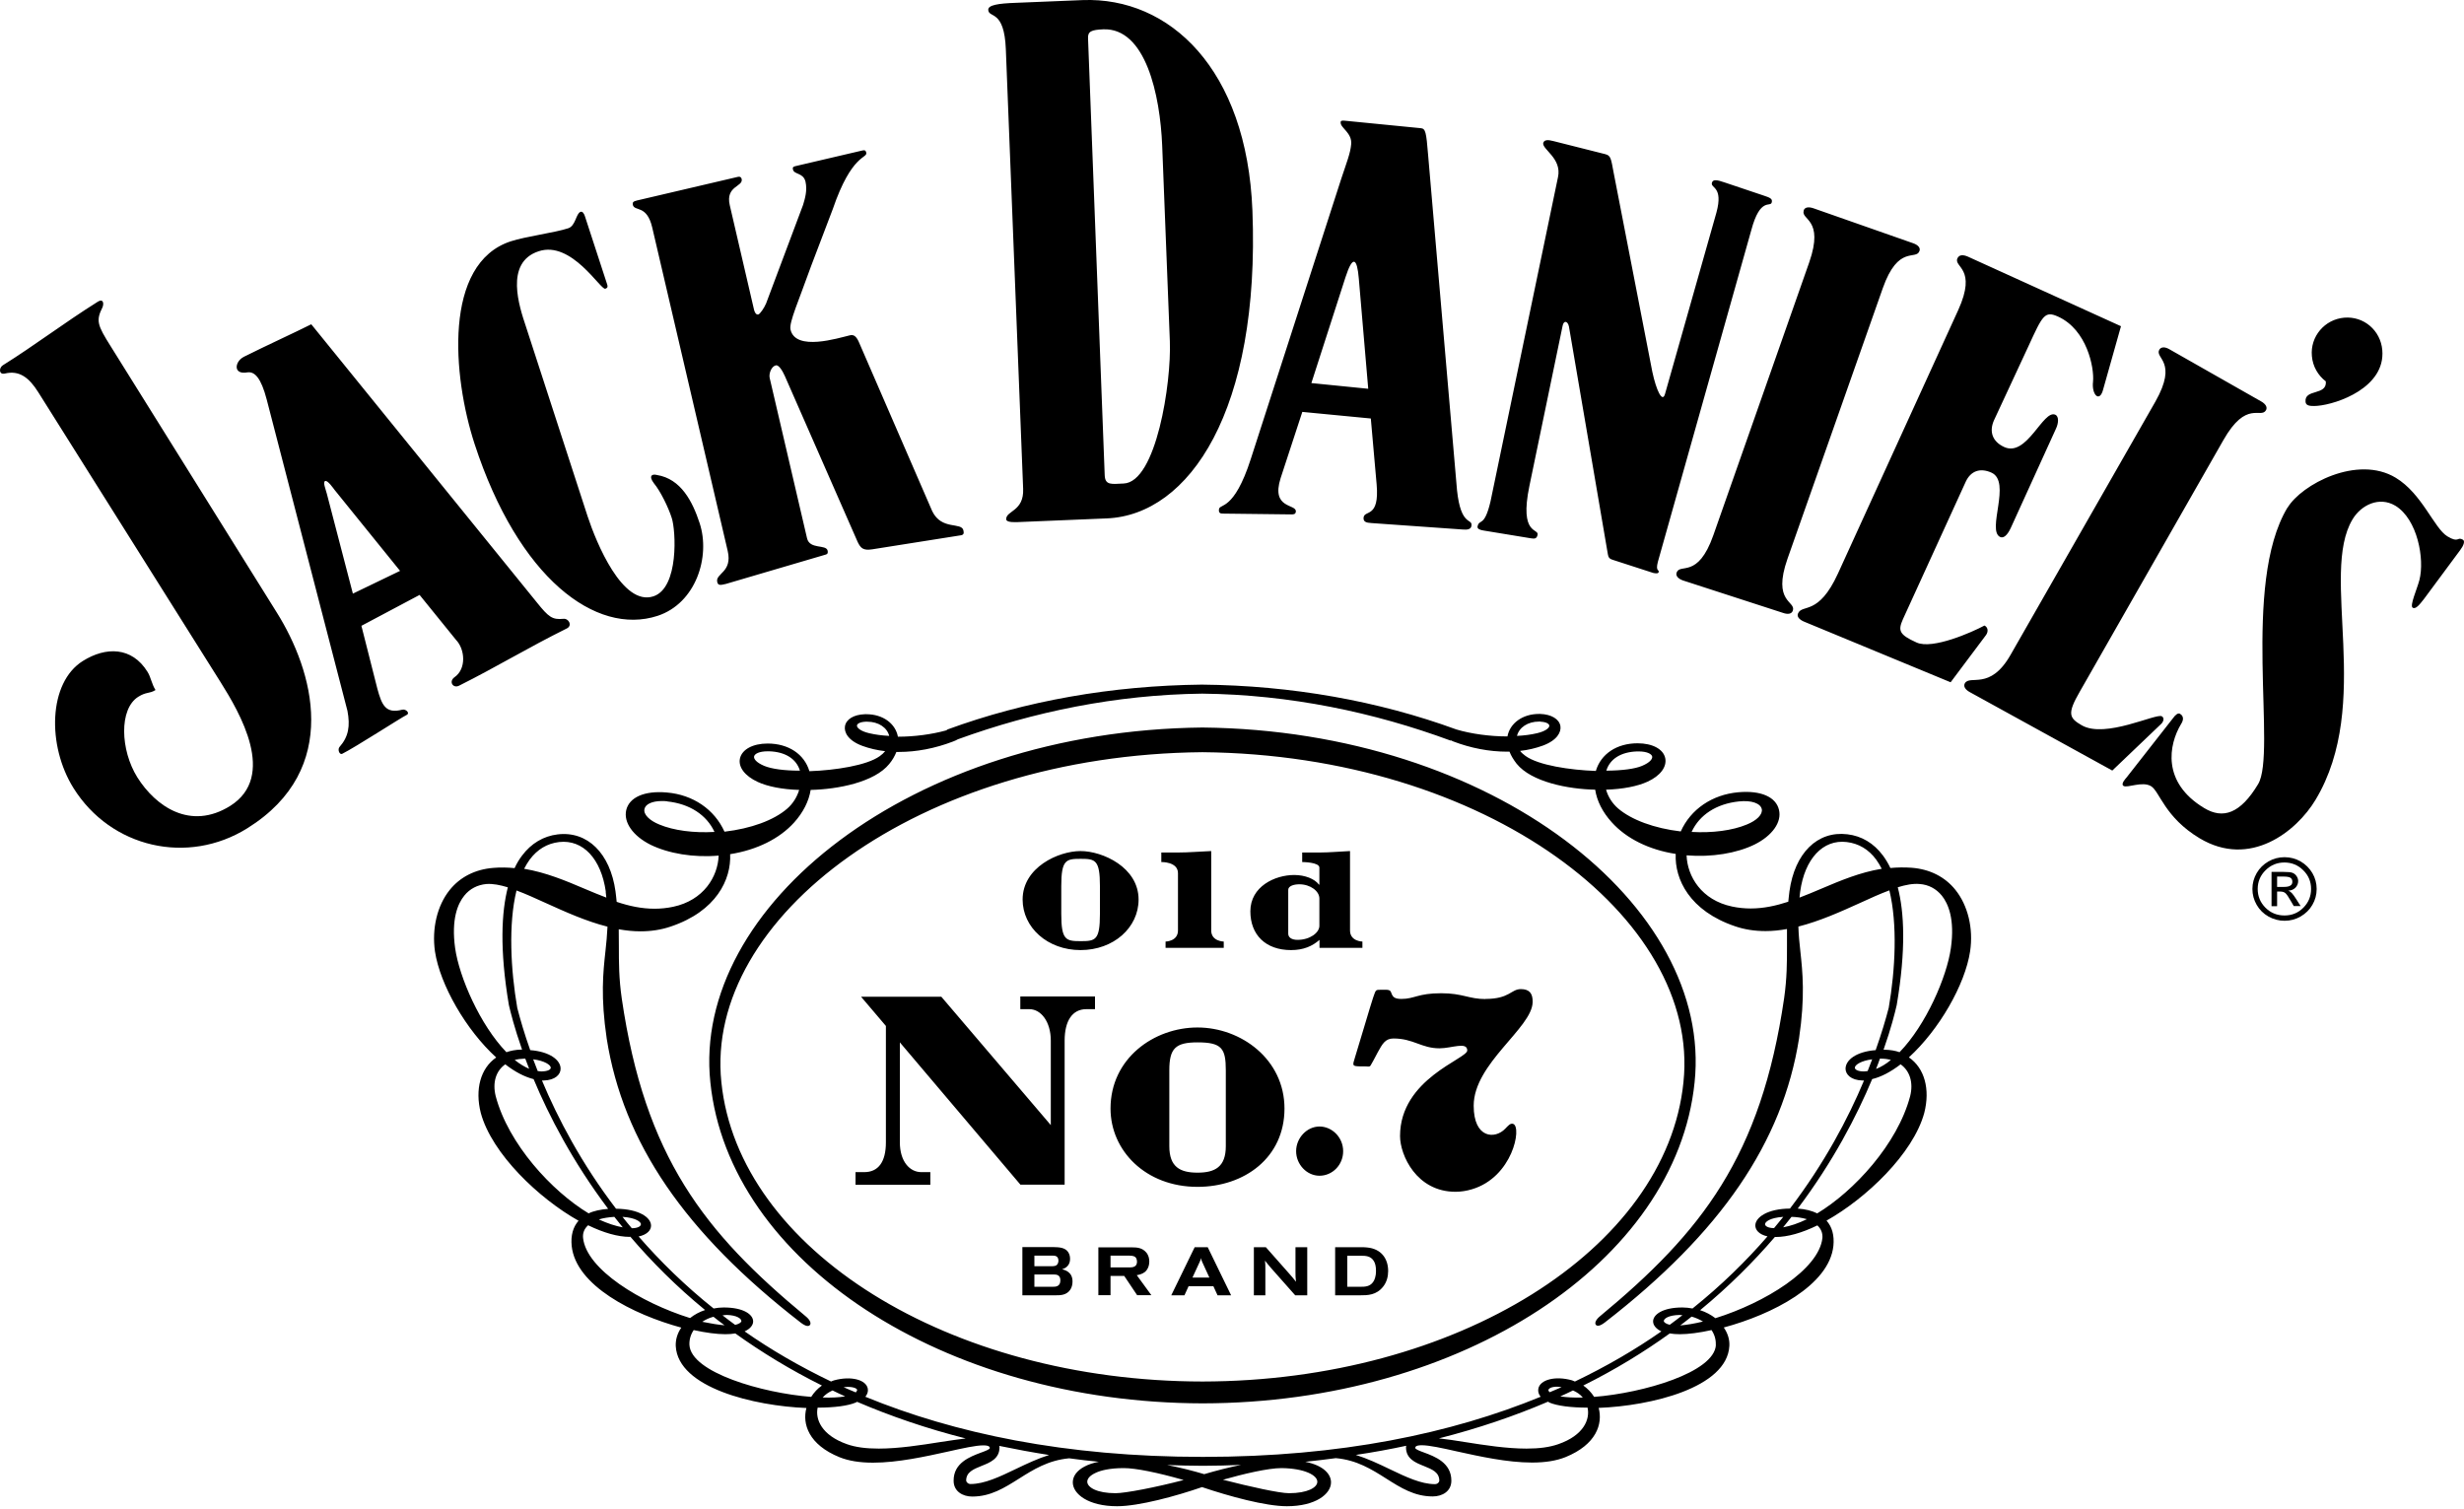 <?xml version="1.0" encoding="UTF-8"?>
<svg xmlns="http://www.w3.org/2000/svg" width="80" height="49" viewBox="0 0 80 49" fill="none">
  <path d="M10.878 15.924L12.989 18.534L11.457 19.273L10.614 16.038C10.568 15.865 10.479 15.656 10.555 15.618C10.635 15.58 10.823 15.853 10.874 15.92M7.911 11.589C7.626 11.732 7.55 12.177 8.037 12.089C8.268 12.059 8.474 12.265 8.658 12.966L11.281 23.079C11.373 23.57 11.319 23.918 11.021 24.254C10.954 24.334 11.021 24.518 11.113 24.472C11.541 24.258 12.997 23.314 13.207 23.209C13.316 23.154 13.182 23.012 13.06 23.041C12.523 23.18 12.397 22.898 12.25 22.353L11.734 20.318L13.623 19.315L14.806 20.775C15.1 21.081 15.146 21.715 14.76 21.984C14.558 22.126 14.709 22.361 14.906 22.261C16.123 21.652 17.143 21.027 18.406 20.402C18.595 20.305 18.461 20.07 18.289 20.091C17.932 20.125 17.815 20.037 17.433 19.562L10.106 10.528C9.607 10.78 8.671 11.207 7.907 11.589M74.267 16.482C72.769 18.975 73.927 24.443 73.315 25.458C72.74 26.415 72.178 26.604 71.565 26.235C70.176 25.399 70.415 24.17 70.814 23.507C70.877 23.41 70.927 23.264 70.78 23.175C70.717 23.138 70.633 23.201 70.545 23.326L69.043 25.244C69.014 25.278 68.846 25.454 68.947 25.517C69.072 25.592 69.555 25.353 69.84 25.525C70.117 25.693 70.281 26.532 71.41 27.212C73.055 28.203 74.565 26.99 75.178 25.97C77.058 22.848 75.304 18.648 76.382 16.86C76.659 16.398 77.243 16.105 77.771 16.419C78.489 16.856 78.728 18.148 78.552 18.832C78.476 19.126 78.229 19.667 78.334 19.73C78.434 19.789 78.556 19.63 78.699 19.449L79.874 17.863C79.983 17.72 80.041 17.569 79.966 17.523C79.773 17.41 79.844 17.645 79.462 17.414C79.03 17.154 78.64 16.025 77.78 15.509C76.538 14.762 74.725 15.727 74.272 16.482M70.109 11.35C69.945 11.64 70.726 11.724 69.979 13.041L65.275 21.266C64.608 22.433 63.961 21.895 63.793 22.185C63.739 22.286 63.81 22.391 63.953 22.47L68.581 25.017L70.155 23.515C70.235 23.448 70.289 23.314 70.189 23.255C70.004 23.15 68.355 23.985 67.591 23.549C67.176 23.31 67.113 23.171 67.524 22.458L72.186 14.292C72.933 12.974 73.403 13.608 73.571 13.318C73.625 13.222 73.558 13.113 73.415 13.033L70.44 11.342C70.298 11.258 70.172 11.254 70.109 11.35ZM76.11 10.314C75.476 10.368 75.002 10.926 75.061 11.56C75.09 11.9 75.262 12.189 75.514 12.383C75.556 12.852 74.817 12.617 74.855 13.041C74.863 13.159 74.96 13.197 75.241 13.176C75.891 13.121 77.452 12.575 77.347 11.367C77.293 10.729 76.747 10.259 76.11 10.314ZM3.165 9.802C2.07 10.49 1.122 11.216 0.094 11.858C-0.041 11.942 -0.041 12.177 0.161 12.127C0.622 12.017 0.941 12.252 1.243 12.735L7.164 22.151C7.781 23.133 9.002 25.206 7.471 26.167C6.182 26.969 5.054 26.184 4.458 25.236C3.908 24.355 3.858 23.016 4.491 22.621C4.756 22.454 4.848 22.529 5.049 22.403C4.924 22.206 4.898 21.984 4.789 21.812C4.281 20.993 3.434 20.993 2.691 21.459C1.566 22.16 1.525 24.208 2.385 25.584C3.602 27.531 6.098 28.098 8.033 26.889C11.117 24.963 10.152 21.749 8.994 19.898L3.598 11.249C3.157 10.549 3.111 10.41 3.329 9.974C3.375 9.861 3.362 9.68 3.169 9.798M63.554 8.379C63.416 8.686 64.205 8.694 63.575 10.075L59.673 18.622C59.043 19.999 58.519 19.604 58.38 19.911C58.33 20.015 58.414 20.112 58.565 20.179L63.332 22.151L64.486 20.611C64.561 20.498 64.545 20.364 64.431 20.309C64.033 20.523 62.74 21.098 62.224 20.859C61.657 20.603 61.62 20.473 61.783 20.104L63.823 15.639C63.986 15.286 64.293 15.181 64.658 15.345C65.317 15.643 64.49 17.229 64.943 17.435C65.056 17.485 65.178 17.368 65.283 17.145L66.752 13.918C66.836 13.742 66.853 13.52 66.731 13.465C66.336 13.285 65.812 14.85 65.073 14.514C64.671 14.33 64.582 13.994 64.742 13.641L65.858 11.241C66.32 10.234 66.387 10.083 66.823 10.28C67.759 10.708 67.998 11.934 67.956 12.387C67.902 12.815 68.174 13.096 68.288 12.63L68.863 10.591L63.886 8.329C63.739 8.266 63.613 8.27 63.563 8.371M18.851 6.877C18.7 6.927 18.692 7.33 18.452 7.41C18.024 7.553 17.059 7.678 16.585 7.834C14.382 8.551 14.693 12.219 15.41 14.418C16.833 18.773 19.346 20.645 21.348 19.995C22.594 19.587 23.073 18.077 22.716 16.986C22.485 16.285 22.112 15.546 21.327 15.421C21.176 15.379 21.046 15.446 21.23 15.689C21.444 15.945 21.704 16.482 21.809 16.814C21.944 17.212 22.049 19.088 21.214 19.361C20.211 19.688 19.363 17.628 19.078 16.763L17.072 10.591C16.87 9.982 16.367 8.522 17.491 8.157C18.557 7.804 19.502 9.424 19.652 9.374C19.699 9.357 19.745 9.34 19.715 9.239L18.985 7.003C18.96 6.936 18.914 6.856 18.851 6.877ZM58.565 6.831C58.452 7.15 59.24 7.087 58.741 8.518L55.627 17.38C55.124 18.807 54.549 18.274 54.436 18.589C54.398 18.694 54.486 18.79 54.641 18.845L57.889 19.898C58.044 19.953 58.17 19.936 58.208 19.827C58.321 19.508 57.532 19.571 58.036 18.14L61.129 9.357C61.632 7.93 62.207 8.467 62.321 8.148C62.358 8.043 62.27 7.951 62.115 7.897L58.884 6.764C58.728 6.709 58.598 6.722 58.561 6.831M28.007 4.884L25.872 5.383C25.767 5.408 25.725 5.412 25.746 5.505C25.783 5.673 26.081 5.601 26.153 5.899C26.216 6.185 26.136 6.445 26.073 6.655L24.873 9.852C24.81 9.999 24.68 10.192 24.621 10.209C24.545 10.226 24.503 10.137 24.483 10.062L23.694 6.663C23.547 6.029 24.138 6.067 24.08 5.811C24.067 5.752 24.021 5.727 23.966 5.74L20.685 6.508C20.559 6.537 20.53 6.571 20.546 6.65C20.601 6.877 21 6.634 21.176 7.385L23.626 17.884C23.79 18.585 23.219 18.614 23.287 18.895C23.312 19.008 23.379 19.004 23.568 18.958L26.807 18.006C26.883 17.985 26.883 17.934 26.87 17.875C26.82 17.666 26.291 17.846 26.203 17.477L24.99 12.273C24.957 12.135 25.041 11.896 25.188 11.862C25.284 11.837 25.406 12.038 25.481 12.206L27.848 17.599C27.944 17.796 28.024 17.88 28.322 17.834L31.167 17.384C31.28 17.372 31.306 17.33 31.28 17.221C31.218 16.94 30.576 17.225 30.269 16.6L27.873 11.077C27.785 10.897 27.705 10.859 27.584 10.889C27.223 10.973 25.829 11.417 25.666 10.7C25.611 10.473 25.934 9.76 26.337 8.631L27.038 6.789C27.655 4.984 28.171 5.148 28.125 4.955C28.108 4.879 28.075 4.871 28.012 4.884M50.105 4.636C50.055 4.846 50.718 5.135 50.584 5.752L48.393 16.281C48.192 17.133 48.036 16.831 47.973 17.087C47.952 17.175 48.062 17.208 48.171 17.225L49.706 17.477C49.841 17.502 49.895 17.477 49.92 17.368C49.979 17.141 49.32 17.397 49.656 15.777L50.734 10.578C50.772 10.389 50.902 10.419 50.94 10.603L52.203 17.993C52.216 18.098 52.266 18.148 52.354 18.173L53.676 18.601C53.752 18.618 53.84 18.627 53.852 18.576C53.878 18.484 53.743 18.564 53.827 18.241L56.861 7.469C57.151 6.386 57.482 6.743 57.524 6.571C57.558 6.449 57.461 6.415 57.247 6.344L55.997 5.924C55.736 5.832 55.611 5.819 55.581 5.937C55.535 6.117 55.959 6.05 55.728 6.902L54.058 12.794C53.974 13.088 53.777 12.68 53.647 12.072L52.392 5.61C52.304 5.131 52.296 5.052 52.119 5.005L50.441 4.582C50.252 4.531 50.135 4.535 50.105 4.644M44.117 9.042L44.423 12.622L42.577 12.437L43.685 9C43.924 8.262 44.062 8.388 44.117 9.042ZM43.529 3.977C43.513 4.149 43.907 4.313 43.869 4.686C43.844 4.976 43.722 5.274 43.546 5.807L40.609 14.905C40.059 16.612 39.593 16.34 39.577 16.537C39.564 16.642 39.606 16.68 39.719 16.675L41.931 16.701C42.01 16.701 42.065 16.692 42.073 16.608C42.094 16.352 41.259 16.533 41.578 15.525L42.283 13.373L44.507 13.587L44.696 15.727C44.793 16.839 44.297 16.545 44.272 16.805C44.26 16.936 44.348 16.973 44.528 16.982L47.487 17.191C47.638 17.204 47.764 17.191 47.776 17.061C47.801 16.818 47.432 17.099 47.306 15.92L46.366 5.018C46.307 4.3 46.286 4.175 46.131 4.162L43.664 3.919C43.601 3.914 43.529 3.906 43.525 3.973M37.734 4.745L37.982 11.077C38.036 12.424 37.541 15.66 36.48 15.698C36.094 15.714 35.88 15.765 35.867 15.429L35.326 1.246C35.313 1.015 35.443 0.969 35.817 0.952C37.193 0.897 37.667 3.071 37.734 4.741M35.154 0.003L32.972 0.092C32.413 0.112 32.082 0.163 32.086 0.318C32.099 0.603 32.606 0.289 32.657 1.598L33.219 15.87C33.249 16.612 32.657 16.575 32.669 16.86C32.669 16.919 32.766 16.961 33.014 16.952L35.926 16.831C38.62 16.726 40.915 13.318 40.663 6.839C40.483 2.227 37.961 -0.102 35.154 0.003Z" fill="black"></path>
  <path d="M74.175 27.83C74.36 27.83 74.536 27.876 74.695 27.968C74.855 28.06 74.981 28.186 75.077 28.346C75.17 28.505 75.216 28.677 75.216 28.862C75.216 29.047 75.17 29.219 75.077 29.378C74.985 29.538 74.859 29.659 74.695 29.756C74.536 29.848 74.36 29.894 74.175 29.894C73.991 29.894 73.814 29.848 73.651 29.756C73.487 29.663 73.361 29.538 73.269 29.378C73.177 29.219 73.13 29.047 73.13 28.862C73.13 28.677 73.177 28.505 73.269 28.346C73.361 28.186 73.491 28.06 73.651 27.968C73.81 27.876 73.986 27.83 74.171 27.83M74.171 28.002C73.932 28.002 73.726 28.086 73.558 28.253C73.386 28.421 73.302 28.627 73.302 28.862C73.302 29.097 73.386 29.302 73.554 29.47C73.722 29.638 73.928 29.722 74.171 29.722C74.414 29.722 74.616 29.638 74.784 29.47C74.951 29.302 75.035 29.101 75.035 28.862C75.035 28.623 74.951 28.421 74.779 28.253C74.612 28.086 74.406 28.002 74.167 28.002M73.932 29.42H73.751V28.308H74.142C74.28 28.308 74.377 28.316 74.431 28.337C74.486 28.358 74.532 28.396 74.565 28.446C74.599 28.497 74.616 28.551 74.616 28.606C74.616 28.69 74.582 28.761 74.528 28.82C74.469 28.879 74.389 28.912 74.297 28.916C74.339 28.933 74.381 28.963 74.414 29C74.452 29.042 74.498 29.105 74.557 29.198L74.695 29.416H74.473L74.372 29.244C74.301 29.118 74.246 29.038 74.205 29C74.163 28.963 74.108 28.946 74.041 28.946H73.932V29.416V29.42ZM73.932 28.459V28.795H74.154C74.246 28.795 74.318 28.782 74.36 28.753C74.406 28.728 74.427 28.686 74.427 28.627C74.427 28.568 74.406 28.522 74.364 28.497C74.322 28.472 74.251 28.459 74.142 28.459H73.936H73.932Z" fill="black"></path>
  <path d="M54.658 35.134C54.108 40.569 47.277 44.84 39.044 44.853C30.806 44.845 23.975 40.569 23.421 35.134C22.863 29.805 29.816 24.505 39.039 24.421C48.263 24.505 55.216 29.801 54.658 35.13M23.064 35.143C23.664 40.967 30.622 45.545 39.044 45.562C47.462 45.55 54.423 40.971 55.019 35.143C55.623 29.432 48.515 23.716 39.039 23.62C29.564 23.72 22.456 29.436 23.064 35.143ZM39.102 47.862C38.75 47.757 38.326 47.648 37.894 47.564C38.272 47.576 38.649 47.589 39.039 47.589C39.048 47.589 39.052 47.589 39.056 47.589C39.06 47.589 39.069 47.589 39.073 47.589C39.489 47.589 39.891 47.576 40.294 47.56C39.912 47.639 39.505 47.74 39.094 47.862M42.77 48.109C42.77 48.294 42.451 48.479 41.851 48.479C41.536 48.479 40.575 48.265 39.707 48.042C40.37 47.853 41.171 47.664 41.608 47.664C42.363 47.673 42.774 47.9 42.77 48.109ZM38.431 48.051C37.52 48.29 36.534 48.479 36.22 48.479C35.615 48.479 35.301 48.29 35.301 48.105C35.301 48 35.401 47.895 35.578 47.816C35.729 47.744 36.014 47.664 36.488 47.664C36.87 47.664 37.579 47.807 38.431 48.051ZM34.08 47.232C33.702 47.35 33.337 47.522 32.98 47.694C32.456 47.946 31.96 48.181 31.511 48.181C31.419 48.181 31.369 48.101 31.369 48.072C31.369 47.795 31.599 47.702 31.868 47.593C32.145 47.484 32.456 47.358 32.451 46.985C32.451 46.968 32.443 46.955 32.443 46.943C32.972 47.052 33.513 47.153 34.075 47.241M45.649 46.989C45.649 47.362 45.955 47.488 46.232 47.597C46.501 47.706 46.731 47.799 46.731 48.076C46.731 48.109 46.685 48.185 46.589 48.185C46.14 48.185 45.645 47.95 45.12 47.698C44.763 47.526 44.398 47.354 44.02 47.236C44.583 47.153 45.128 47.052 45.657 46.939C45.657 46.955 45.649 46.968 45.649 46.985M31.369 46.699C31.121 46.729 30.844 46.771 30.538 46.817C29.9 46.918 29.174 47.031 28.532 47.031C28.112 47.031 27.772 46.985 27.5 46.888C26.665 46.594 26.467 46.07 26.547 45.701C27.093 45.701 27.529 45.642 27.781 45.537C27.798 45.529 27.81 45.52 27.827 45.512C28.905 45.973 30.08 46.38 31.364 46.704M50.306 45.537C50.558 45.642 50.999 45.701 51.544 45.701C51.628 46.074 51.427 46.599 50.592 46.888C50.315 46.985 49.979 47.031 49.56 47.031C48.913 47.031 48.192 46.918 47.554 46.817C47.247 46.767 46.966 46.725 46.719 46.699C48.007 46.372 49.182 45.969 50.26 45.508C50.277 45.516 50.29 45.524 50.311 45.537M27.437 45.336C27.244 45.369 26.996 45.382 26.711 45.373C26.795 45.273 26.904 45.201 27.03 45.143C27.164 45.21 27.302 45.273 27.441 45.336M51.389 45.373C51.1 45.382 50.852 45.365 50.659 45.336C50.797 45.273 50.936 45.21 51.07 45.143C51.196 45.197 51.309 45.273 51.389 45.373ZM27.831 45.13C27.831 45.13 27.814 45.176 27.785 45.206C27.655 45.151 27.516 45.096 27.391 45.038C27.642 45.004 27.827 45.063 27.831 45.13ZM50.709 45.033C50.579 45.092 50.445 45.143 50.315 45.201C50.286 45.172 50.269 45.151 50.273 45.13C50.281 45.075 50.378 45.021 50.554 45.021C50.6 45.021 50.655 45.029 50.709 45.038M55.711 43.666C55.661 44.555 53.353 45.227 51.758 45.352C51.666 45.206 51.544 45.08 51.406 44.983C52.443 44.467 53.374 43.896 54.213 43.292C54.314 43.309 54.419 43.317 54.545 43.317C54.809 43.317 55.174 43.271 55.569 43.183C55.669 43.33 55.716 43.498 55.707 43.666M23.547 43.317C23.668 43.317 23.777 43.309 23.874 43.292C24.718 43.896 25.649 44.467 26.686 44.983C26.547 45.08 26.43 45.206 26.337 45.352C24.743 45.227 22.435 44.559 22.384 43.666C22.376 43.498 22.422 43.33 22.523 43.183C22.922 43.271 23.282 43.317 23.547 43.317ZM23.53 43.028C23.328 43.011 23.089 42.973 22.8 42.914C22.909 42.843 23.031 42.784 23.165 42.751C23.282 42.847 23.408 42.94 23.53 43.032M55.292 42.906C55.015 42.973 54.763 43.015 54.553 43.032C54.675 42.935 54.805 42.843 54.922 42.746C55.048 42.78 55.174 42.835 55.292 42.906ZM24.071 42.889C24.071 42.931 24.004 42.981 23.87 43.015C23.727 42.914 23.597 42.809 23.459 42.705C23.505 42.7 23.551 42.692 23.601 42.692C23.924 42.7 24.071 42.814 24.071 42.889ZM54.624 42.7C54.486 42.805 54.352 42.91 54.213 43.011C54.083 42.981 54.02 42.927 54.02 42.889C54.02 42.814 54.167 42.7 54.528 42.692C54.562 42.692 54.595 42.696 54.629 42.7M20.446 40.153C20.446 40.153 20.462 40.153 20.467 40.153C21.155 40.959 21.956 41.764 22.892 42.532C22.712 42.591 22.548 42.679 22.405 42.793C20.802 42.293 19.044 41.215 18.931 40.195C18.914 40.032 18.969 39.893 19.095 39.78C19.602 40.027 20.068 40.157 20.446 40.157M59.169 40.195C59.056 41.219 57.298 42.297 55.695 42.797C55.548 42.684 55.38 42.595 55.199 42.537C56.131 41.769 56.932 40.967 57.625 40.161C57.633 40.161 57.642 40.161 57.654 40.161C58.032 40.161 58.498 40.032 59.005 39.784C59.127 39.897 59.182 40.036 59.169 40.199M20.215 39.847C19.984 39.805 19.728 39.721 19.443 39.591C19.585 39.545 19.758 39.52 19.946 39.507C20.034 39.62 20.123 39.733 20.215 39.843M57.596 39.872C57.407 39.872 57.306 39.805 57.306 39.746C57.306 39.675 57.453 39.536 57.898 39.507C57.801 39.629 57.7 39.75 57.596 39.876M20.807 39.75C20.807 39.813 20.706 39.876 20.513 39.876C20.408 39.755 20.307 39.629 20.211 39.507C20.655 39.536 20.811 39.675 20.811 39.75M58.666 39.583C58.389 39.717 58.129 39.805 57.894 39.847C57.986 39.733 58.078 39.62 58.166 39.507C58.338 39.511 58.502 39.536 58.666 39.583ZM17.324 35.034C17.819 36.221 18.591 37.711 19.745 39.247C19.502 39.268 19.283 39.31 19.111 39.394C17.919 38.676 16.505 37.144 16.094 35.588C15.985 35.151 16.098 34.769 16.405 34.555C16.724 34.803 17.034 34.962 17.319 35.034M62.018 35.588C61.607 37.144 60.193 38.676 59.001 39.394C58.829 39.31 58.619 39.255 58.368 39.238C59.522 37.707 60.289 36.221 60.785 35.034C61.07 34.967 61.385 34.803 61.708 34.555C62.01 34.769 62.127 35.151 62.018 35.588ZM60.638 34.773C60.596 34.778 60.554 34.786 60.516 34.786C60.315 34.786 60.222 34.723 60.222 34.664C60.222 34.576 60.42 34.438 60.785 34.392C60.739 34.517 60.688 34.643 60.638 34.773ZM17.185 34.702C17.034 34.639 16.875 34.543 16.711 34.413C16.808 34.387 16.908 34.375 17.017 34.371H17.055C17.093 34.476 17.139 34.585 17.181 34.702M17.882 34.664C17.882 34.723 17.794 34.782 17.575 34.786C17.538 34.786 17.5 34.778 17.458 34.773C17.408 34.639 17.357 34.513 17.311 34.392C17.68 34.438 17.882 34.576 17.882 34.664ZM61.087 34.371C61.196 34.371 61.301 34.387 61.393 34.413C61.23 34.547 61.07 34.643 60.911 34.706C60.957 34.589 60.999 34.48 61.036 34.371H61.083H61.087ZM16.489 28.806C16.283 29.608 16.216 30.816 16.522 32.629C16.577 32.864 16.703 33.376 16.95 34.077H16.912C16.744 34.081 16.585 34.111 16.442 34.161C15.586 33.275 14.911 31.727 14.777 30.783C14.646 29.839 14.865 29.335 15.074 29.079C15.255 28.852 15.507 28.727 15.792 28.701C15.998 28.685 16.237 28.731 16.497 28.811M62.329 28.701C62.614 28.722 62.862 28.852 63.047 29.079C63.252 29.335 63.474 29.839 63.34 30.783C63.206 31.727 62.53 33.28 61.674 34.161C61.532 34.111 61.372 34.085 61.2 34.081H61.154C61.402 33.38 61.528 32.864 61.582 32.629C61.888 30.816 61.825 29.612 61.616 28.806C61.876 28.727 62.115 28.68 62.325 28.701M19.665 28.953C19.674 29.02 19.678 29.079 19.686 29.142C19.455 29.054 19.22 28.957 18.985 28.857C18.364 28.592 17.722 28.324 17.017 28.206C17.072 28.101 17.131 28.001 17.198 27.908C17.445 27.577 17.764 27.384 18.154 27.338C18.931 27.25 19.518 27.883 19.669 28.949M59.958 27.338C60.348 27.384 60.671 27.577 60.915 27.908C60.982 28.001 61.041 28.101 61.095 28.206C60.395 28.32 59.757 28.588 59.136 28.852C58.896 28.953 58.661 29.054 58.426 29.142C58.435 29.075 58.435 29.02 58.447 28.949C58.594 27.883 59.186 27.245 59.958 27.338ZM21.667 26.02C22.389 26.096 22.942 26.456 23.198 27.01C22.519 27.048 21.877 26.964 21.411 26.771C21.079 26.637 20.886 26.436 20.924 26.268C20.953 26.108 21.176 26.007 21.486 26.007C21.541 26.007 21.604 26.007 21.667 26.016M57.201 26.268C57.235 26.44 57.042 26.637 56.71 26.771C56.244 26.964 55.598 27.048 54.922 27.01C55.178 26.452 55.732 26.096 56.454 26.02C56.87 25.974 57.163 26.083 57.201 26.272M25.972 25.021C25.456 25.021 25.049 24.963 24.814 24.866C24.546 24.753 24.47 24.635 24.483 24.56C24.499 24.476 24.642 24.392 24.927 24.392H24.974C25.494 24.409 25.855 24.635 25.972 25.021ZM53.643 24.56C53.655 24.635 53.58 24.753 53.311 24.866C53.08 24.963 52.669 25.017 52.153 25.021C52.27 24.639 52.627 24.413 53.152 24.396H53.198C53.483 24.396 53.626 24.48 53.643 24.564M28.872 23.892C28.633 23.88 28.415 23.851 28.217 23.804C27.949 23.741 27.819 23.632 27.823 23.557C27.827 23.498 27.919 23.439 28.108 23.431H28.159C28.519 23.431 28.805 23.62 28.872 23.897M50.017 23.431C50.206 23.439 50.298 23.502 50.302 23.557C50.311 23.632 50.176 23.741 49.908 23.804C49.711 23.851 49.492 23.88 49.253 23.892C49.32 23.616 49.606 23.427 49.967 23.427H50.017V23.431ZM47.105 24.035C47.13 24.048 47.151 24.056 47.176 24.069C47.755 24.291 48.359 24.404 48.926 24.404H49.01C49.06 24.535 49.14 24.665 49.241 24.795C49.719 25.386 50.907 25.621 51.792 25.638C51.847 26.003 52.031 26.368 52.329 26.696C52.803 27.224 53.538 27.589 54.406 27.724C54.369 28.542 54.855 29.574 56.337 30.074C56.643 30.179 56.974 30.229 57.323 30.229C57.558 30.229 57.789 30.204 58.019 30.162C58.019 30.346 58.019 30.531 58.019 30.707C58.019 31.244 58.019 31.748 57.927 32.403C57.176 37.551 55.246 40.002 51.952 42.73C51.817 42.839 51.767 42.952 51.813 43.011C51.847 43.053 51.926 43.074 52.111 42.931C55.875 40.015 57.877 37.086 58.41 33.716C58.611 32.356 58.527 31.567 58.452 30.875C58.422 30.615 58.397 30.355 58.389 30.082C59.085 29.906 59.765 29.599 60.386 29.318C60.73 29.159 61.049 29.016 61.343 28.907C61.611 30.002 61.536 31.488 61.322 32.721C61.225 33.095 61.087 33.561 60.898 34.094C60.26 34.144 59.925 34.417 59.92 34.694C59.92 34.878 60.088 35.071 60.474 35.08H60.491C60.491 35.08 60.508 35.08 60.52 35.08C60.004 36.313 59.236 37.766 58.116 39.238C57.386 39.243 56.991 39.524 56.991 39.788C56.991 39.922 57.1 40.078 57.386 40.141C56.693 40.942 55.888 41.731 54.952 42.482C54.843 42.461 54.734 42.449 54.624 42.449C53.974 42.449 53.672 42.684 53.672 42.902C53.672 43.019 53.76 43.141 53.941 43.225C53.101 43.812 52.166 44.358 51.133 44.853C51.1 44.84 51.07 44.824 51.041 44.815C50.491 44.66 50.004 44.794 49.946 45.084C49.929 45.176 49.954 45.264 50.021 45.348C47.134 46.532 43.542 47.3 39.056 47.3C34.575 47.3 30.983 46.532 28.096 45.348C28.163 45.264 28.192 45.176 28.175 45.084C28.121 44.794 27.63 44.664 27.08 44.815C27.047 44.824 27.013 44.84 26.983 44.853C25.951 44.358 25.015 43.812 24.176 43.225C24.361 43.141 24.453 43.019 24.453 42.902C24.453 42.684 24.155 42.449 23.496 42.449C23.387 42.449 23.274 42.461 23.169 42.482C22.233 41.735 21.428 40.942 20.735 40.145C21.025 40.082 21.138 39.931 21.138 39.792C21.138 39.528 20.748 39.251 20.001 39.243C18.876 37.77 18.113 36.313 17.596 35.08C17.609 35.08 17.617 35.08 17.63 35.08H17.647C18.033 35.071 18.205 34.878 18.201 34.694C18.201 34.421 17.857 34.144 17.215 34.094C17.026 33.565 16.891 33.095 16.795 32.726C16.581 31.492 16.501 30.002 16.77 28.911C17.068 29.02 17.387 29.167 17.731 29.323C18.352 29.604 19.027 29.91 19.724 30.086C19.711 30.363 19.686 30.619 19.657 30.884C19.581 31.576 19.497 32.361 19.699 33.724C20.232 37.094 22.229 40.023 25.997 42.94C26.182 43.082 26.262 43.061 26.295 43.019C26.346 42.961 26.295 42.847 26.161 42.738C22.867 40.011 20.937 37.56 20.186 32.411C20.093 31.761 20.093 31.257 20.093 30.72C20.093 30.544 20.093 30.359 20.089 30.17C20.324 30.212 20.559 30.237 20.794 30.237C21.138 30.237 21.47 30.187 21.776 30.082C23.261 29.583 23.744 28.55 23.706 27.732C24.575 27.594 25.309 27.229 25.783 26.704C26.077 26.377 26.262 26.012 26.32 25.646C27.206 25.626 28.393 25.395 28.872 24.803C28.977 24.677 29.052 24.543 29.103 24.413H29.187C29.749 24.413 30.357 24.299 30.936 24.077C31.004 24.052 31.058 24.027 31.1 24.002C33.547 23.112 36.232 22.554 39.031 22.52C41.885 22.55 44.616 23.129 47.096 24.044M30.76 23.691C30.76 23.691 30.727 23.704 30.71 23.716C30.252 23.842 29.686 23.918 29.166 23.918H29.153C29.073 23.485 28.658 23.188 28.129 23.188H28.083C27.718 23.2 27.47 23.351 27.433 23.582C27.403 23.775 27.533 24.044 27.999 24.216C28.226 24.299 28.477 24.358 28.738 24.388C28.691 24.446 28.633 24.501 28.561 24.551C28.146 24.849 27.122 25.009 26.279 25.038C26.115 24.484 25.599 24.14 24.923 24.14C24.445 24.14 24.092 24.329 24.025 24.623C23.962 24.904 24.185 25.193 24.6 25.386C24.927 25.537 25.406 25.63 25.947 25.646C25.876 25.881 25.741 26.096 25.557 26.255C25.12 26.633 24.382 26.901 23.522 27.002C23.198 26.28 22.502 25.802 21.654 25.73C20.916 25.663 20.429 25.89 20.332 26.301C20.24 26.7 20.551 27.14 21.121 27.426C21.705 27.711 22.515 27.85 23.333 27.778C23.308 28.462 22.846 29.23 21.856 29.44C21.658 29.482 21.453 29.503 21.251 29.503C20.828 29.503 20.425 29.415 20.022 29.28C20.009 29.167 20.001 29.062 19.984 28.941C19.812 27.703 19.073 26.973 18.104 27.09C17.647 27.145 17.248 27.38 16.95 27.778C16.866 27.887 16.782 28.022 16.707 28.185C16.484 28.164 16.258 28.156 16.019 28.177C15.431 28.223 14.94 28.471 14.6 28.895C14.193 29.402 14.017 30.149 14.122 30.888C14.286 31.975 15.133 33.443 16.111 34.333C15.603 34.681 15.414 35.365 15.611 36.137C15.972 37.463 17.504 38.915 18.784 39.633C18.604 39.838 18.528 40.111 18.561 40.451C18.696 41.735 20.546 42.675 22.12 43.103C21.99 43.292 21.931 43.498 21.94 43.703C22.015 45.063 24.495 45.646 26.182 45.713C26.044 46.229 26.253 46.905 27.261 47.312C27.554 47.429 27.911 47.488 28.347 47.488C29.149 47.488 30.055 47.287 30.781 47.127C31.264 47.018 31.683 46.926 31.927 46.926C32.132 46.926 32.137 46.989 32.137 47.014C32.137 47.056 31.977 47.115 31.851 47.161C31.494 47.295 30.957 47.492 30.962 48.076C30.962 48.428 31.268 48.588 31.566 48.588C32.162 48.588 32.607 48.307 33.081 48.009C33.551 47.711 34.033 47.409 34.713 47.346C35.032 47.388 35.347 47.429 35.674 47.459C35.494 47.492 35.334 47.547 35.204 47.618C34.961 47.748 34.831 47.929 34.831 48.126C34.831 48.504 35.334 48.902 36.27 48.902C36.979 48.902 38.192 48.571 39.027 48.281C39.908 48.579 41.092 48.902 41.78 48.902C42.715 48.902 43.215 48.504 43.215 48.126C43.215 47.87 42.984 47.581 42.38 47.459C42.715 47.425 43.043 47.383 43.37 47.341C44.05 47.4 44.537 47.706 45.007 48.004C45.477 48.302 45.921 48.584 46.517 48.584C46.819 48.584 47.122 48.424 47.122 48.072C47.122 47.488 46.584 47.287 46.232 47.157C46.106 47.111 45.947 47.052 45.951 47.01C45.951 46.985 45.951 46.922 46.161 46.922C46.404 46.922 46.824 47.014 47.306 47.123C48.032 47.283 48.939 47.484 49.74 47.484C50.176 47.484 50.533 47.425 50.827 47.308C51.83 46.901 52.044 46.229 51.905 45.709C53.592 45.646 56.072 45.059 56.148 43.699C56.16 43.493 56.097 43.288 55.967 43.099C57.541 42.675 59.392 41.731 59.526 40.447C59.559 40.107 59.484 39.834 59.303 39.629C60.583 38.911 62.115 37.459 62.476 36.133C62.673 35.361 62.484 34.677 61.977 34.329C62.954 33.439 63.802 31.97 63.965 30.884C64.075 30.141 63.894 29.398 63.487 28.89C63.147 28.466 62.656 28.219 62.069 28.173C61.83 28.156 61.599 28.16 61.376 28.181C61.301 28.022 61.217 27.887 61.133 27.774C60.835 27.375 60.441 27.14 59.979 27.086C59.005 26.968 58.271 27.698 58.099 28.936C58.082 29.058 58.074 29.167 58.061 29.276C57.663 29.406 57.26 29.495 56.84 29.495C56.639 29.495 56.433 29.474 56.236 29.432C55.241 29.222 54.784 28.454 54.759 27.77C55.577 27.837 56.387 27.703 56.97 27.417C57.541 27.132 57.856 26.691 57.759 26.293C57.663 25.877 57.176 25.655 56.437 25.722C55.59 25.798 54.893 26.272 54.57 26.994C53.714 26.893 52.971 26.62 52.535 26.247C52.35 26.087 52.212 25.873 52.145 25.638C52.686 25.621 53.164 25.529 53.492 25.378C53.907 25.189 54.125 24.895 54.066 24.614C54.004 24.32 53.651 24.132 53.168 24.132C52.493 24.132 51.977 24.476 51.813 25.03C50.97 25 49.946 24.845 49.53 24.543C49.463 24.493 49.4 24.442 49.354 24.379C49.614 24.35 49.862 24.291 50.093 24.207C50.558 24.035 50.693 23.767 50.663 23.574C50.626 23.347 50.37 23.192 50.009 23.179H49.967C49.438 23.179 49.023 23.477 48.943 23.909H48.93C48.372 23.909 47.759 23.825 47.285 23.683C44.746 22.755 41.943 22.256 39.019 22.227C36.094 22.26 33.291 22.755 30.752 23.687M39.006 40.904C39.006 40.904 39.023 40.946 39.031 40.967L39.266 41.479H38.716L38.956 40.959C38.956 40.959 38.972 40.921 38.981 40.9C38.985 40.883 38.989 40.862 38.998 40.846C38.998 40.867 39.006 40.888 39.01 40.908M38.788 40.493L38.028 42.054H38.456L38.59 41.76H39.396L39.531 42.054H39.971L39.212 40.493H38.788ZM42.061 40.493V41.29C42.061 41.425 42.061 41.467 42.078 41.614C41.981 41.492 41.964 41.471 41.868 41.362L41.1 40.493H40.71V42.054H41.083V41.194C41.083 41.076 41.083 41.047 41.071 40.929C41.159 41.039 41.192 41.081 41.272 41.173L42.052 42.054H42.443V40.493H42.065H42.061ZM44.6 40.934C44.646 41.005 44.675 41.106 44.675 41.257C44.675 41.454 44.625 41.563 44.579 41.626C44.474 41.773 44.314 41.777 44.176 41.777H43.743V40.77H44.197C44.331 40.77 44.499 40.774 44.6 40.934ZM43.349 40.493V42.054H44.159C44.398 42.054 44.692 42.054 44.914 41.764C45.023 41.622 45.07 41.446 45.07 41.265C45.07 40.862 44.843 40.543 44.386 40.501C44.327 40.493 44.268 40.493 44.214 40.493H43.353H43.349ZM34.428 41.567C34.428 41.781 34.26 41.777 34.172 41.777H33.584V41.379H34.222C34.281 41.379 34.428 41.379 34.428 41.567ZM34.365 40.934C34.365 40.934 34.365 41.055 34.273 41.093C34.235 41.106 34.193 41.11 34.147 41.11H33.584V40.766H34.176C34.239 40.766 34.365 40.766 34.365 40.934ZM33.194 40.493V42.054H34.273C34.424 42.054 34.629 42.054 34.751 41.869C34.801 41.794 34.822 41.697 34.822 41.605C34.822 41.294 34.579 41.236 34.482 41.206C34.533 41.194 34.617 41.164 34.679 41.081C34.738 41.005 34.742 40.913 34.742 40.871C34.742 40.816 34.734 40.728 34.679 40.648C34.575 40.497 34.373 40.493 34.214 40.489H33.194V40.493ZM36.883 40.841C36.908 40.879 36.916 40.929 36.916 40.963C36.916 41.139 36.765 41.148 36.681 41.148H36.056V40.766H36.664C36.82 40.766 36.857 40.804 36.887 40.841M35.661 40.493V42.05H36.056V41.425H36.501L36.92 42.05H37.382L36.908 41.4C36.971 41.391 37.08 41.366 37.164 41.303C37.273 41.219 37.315 41.076 37.315 40.959C37.315 40.867 37.294 40.753 37.214 40.661C37.084 40.51 36.92 40.497 36.744 40.497H35.661V40.493ZM38.251 27.678H37.705V27.988C37.705 27.988 38.246 27.971 38.246 28.349V30.208C38.246 30.565 37.843 30.569 37.843 30.569V30.774H39.732V30.569C39.732 30.569 39.325 30.565 39.325 30.208V27.631C38.968 27.644 38.607 27.678 38.246 27.678M42.837 29.171V30.057C42.837 30.284 42.527 30.514 42.128 30.514C41.922 30.514 41.826 30.426 41.826 30.313V28.89C41.826 28.769 41.998 28.71 42.187 28.71C42.539 28.71 42.837 28.928 42.837 29.171ZM42.837 27.678H42.279V27.988C42.279 27.988 42.837 27.988 42.837 28.169V28.722H42.825C42.682 28.529 42.363 28.408 42.019 28.408C41.394 28.408 40.596 28.781 40.596 29.587C40.596 30.346 41.087 30.846 41.918 30.846C42.325 30.846 42.611 30.716 42.841 30.514V30.774H44.234V30.569C44.234 30.569 43.832 30.565 43.832 30.208V27.631C43.504 27.644 43.173 27.678 42.846 27.678M35.712 28.764V29.675C35.712 30.527 35.565 30.556 35.087 30.556C34.608 30.556 34.457 30.523 34.457 29.675V28.764C34.457 27.913 34.612 27.883 35.087 27.883C35.561 27.883 35.712 27.917 35.712 28.764ZM33.202 29.205C33.202 30.111 34.008 30.846 35.082 30.846C36.157 30.846 36.967 30.116 36.967 29.205C36.967 28.16 35.8 27.631 35.082 27.631C34.365 27.631 33.202 28.16 33.202 29.205ZM42.082 37.375C42.082 37.803 42.426 38.172 42.841 38.172C43.257 38.172 43.609 37.824 43.609 37.375C43.609 36.926 43.248 36.574 42.841 36.574C42.434 36.574 42.082 36.943 42.082 37.375ZM39.799 34.748V37.212C39.799 37.887 39.447 38.072 38.88 38.072C38.313 38.072 37.965 37.887 37.965 37.212V34.748C37.965 34.039 38.163 33.842 38.88 33.842C39.669 33.842 39.799 34.039 39.799 34.748ZM36.056 35.99C36.056 37.354 37.193 38.533 38.88 38.533C40.399 38.533 41.704 37.589 41.704 35.99C41.704 34.392 40.294 33.359 38.88 33.359C37.466 33.359 36.056 34.362 36.056 35.99ZM33.127 32.352V32.764H33.421C33.798 32.764 34.117 33.17 34.117 33.787V36.528L30.563 32.361H27.957L28.763 33.309V37.086C28.763 37.728 28.515 38.055 28.058 38.055H27.777V38.466H30.206V38.055H29.913C29.535 38.055 29.216 37.707 29.216 37.086V33.842L33.131 38.462H34.566V33.787C34.566 33.145 34.814 32.764 35.271 32.764H35.552V32.352H33.123H33.127ZM48.238 32.436C47.68 32.436 47.499 32.247 46.79 32.247C46.031 32.247 45.93 32.432 45.498 32.432C45.271 32.432 45.225 32.356 45.191 32.285C45.154 32.21 45.17 32.134 44.998 32.134C44.998 32.134 44.872 32.134 44.847 32.134C44.646 32.134 44.675 32.134 44.583 32.386C44.532 32.52 44.054 34.148 43.991 34.337C43.907 34.601 43.903 34.614 44.159 34.622C44.176 34.622 44.31 34.622 44.323 34.622C44.524 34.635 44.461 34.643 44.587 34.438C44.616 34.383 44.709 34.207 44.734 34.161C44.881 33.897 44.973 33.716 45.242 33.716C45.892 33.716 46.148 34.035 46.736 34.035C47.134 34.035 47.638 33.808 47.638 34.106C47.638 34.379 45.456 35.021 45.456 36.884C45.456 37.501 45.989 38.693 47.256 38.693C47.436 38.693 47.617 38.663 47.785 38.613C49.111 38.223 49.417 36.599 49.132 36.49C49.035 36.452 48.955 36.561 48.871 36.645C48.544 36.989 47.847 36.972 47.847 35.898C47.847 34.53 49.74 33.376 49.761 32.541C49.769 32.256 49.66 32.113 49.379 32.113C49.056 32.113 49.018 32.432 48.225 32.432" fill="black"></path>
</svg>
